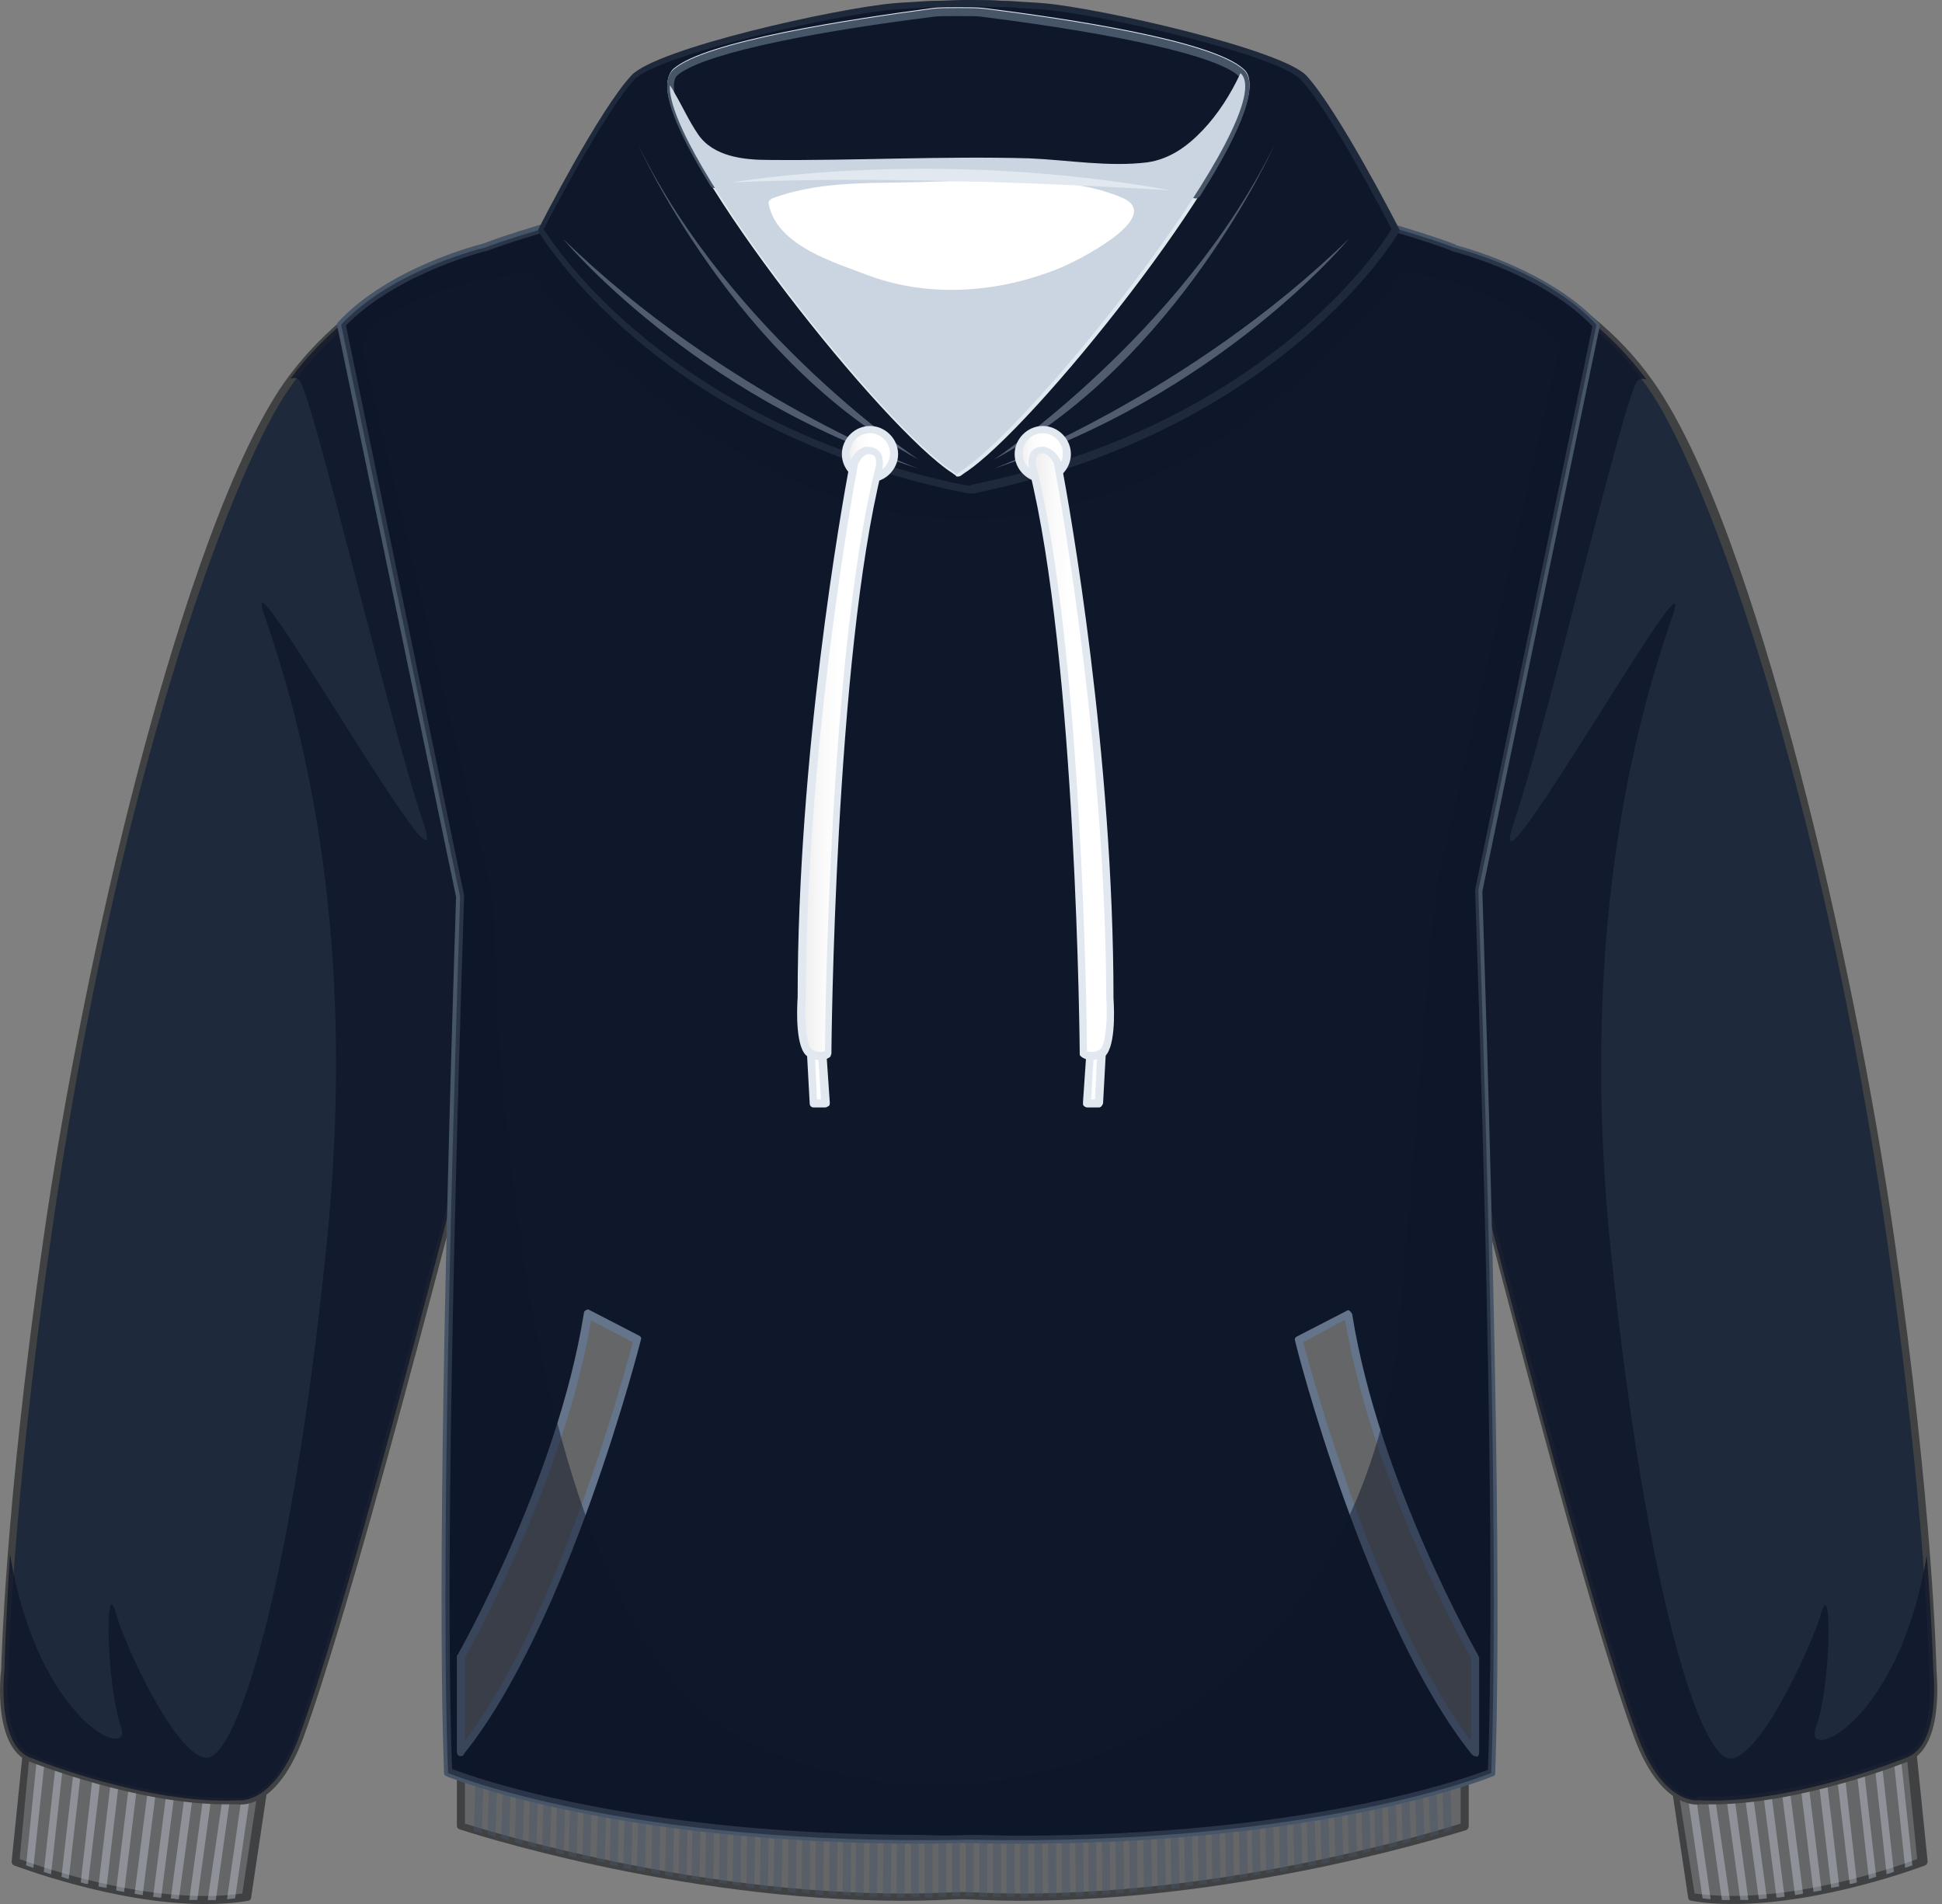 <svg width="306" height="300" viewBox="0 0 306 300" fill="none" xmlns="http://www.w3.org/2000/svg">
<rect x="0" y="0" width="306" height="300" fill="#808080" stroke="none"/>
<path d="M4.493 273.539L2.467 293.421C2.467 293.421 22.982 301.526 38.811 298.993L41.724 279.491L4.493 273.539Z" fill="#656668"/>
<path d="M32.226 300.006C17.917 300.006 2.341 293.928 2.214 293.928C1.961 293.801 1.834 293.548 1.834 293.295L3.86 273.413C3.86 273.286 3.987 273.033 4.113 273.033C4.24 272.906 4.367 272.906 4.62 272.906L41.977 278.731C42.357 278.731 42.484 279.111 42.484 279.491L39.571 298.993C39.571 299.246 39.318 299.5 39.065 299.5C36.912 299.88 34.633 300.006 32.226 300.006ZM3.1 292.915C5.76 293.928 19.436 298.74 32.226 298.74C34.379 298.74 36.405 298.613 38.178 298.36L40.964 279.871L4.873 274.173L3.1 292.915Z" fill="#404143"/>
<g opacity="0.4">
<path d="M6.141 273.797L4.115 293.932C4.495 294.059 4.875 294.185 5.255 294.312L7.408 273.924L6.141 273.797Z" fill="#CBD5E1"/>
<path d="M9.18 274.305L6.9 294.946C7.28 295.073 7.66 295.2 8.04 295.326L10.319 274.558L9.18 274.305Z" fill="#CBD5E1"/>
<path d="M12.094 274.688L9.688 295.709C10.067 295.836 10.447 295.962 10.827 296.089L13.233 274.941L12.094 274.688Z" fill="#CBD5E1"/>
<path d="M15.133 275.195L12.727 296.597C13.107 296.723 13.486 296.85 13.866 296.85L16.399 275.449L15.133 275.195Z" fill="#CBD5E1"/>
<path d="M18.044 275.695L15.512 297.223C15.892 297.35 16.271 297.35 16.778 297.477L19.311 275.822L18.044 275.695Z" fill="#CBD5E1"/>
<path d="M20.956 276.07L18.297 297.852C18.677 297.978 19.057 297.978 19.563 298.105L22.223 276.324L20.956 276.07Z" fill="#CBD5E1"/>
<path d="M23.997 276.586L21.211 298.367C21.591 298.494 21.971 298.494 22.477 298.621L25.263 276.839L23.997 276.586Z" fill="#CBD5E1"/>
<path d="M26.911 277.094L24.125 298.875C24.505 298.875 24.885 299.002 25.391 299.002L28.177 277.22L26.911 277.094Z" fill="#CBD5E1"/>
<path d="M29.823 277.469L26.91 299.123C27.29 299.123 27.67 299.25 28.177 299.25L31.089 277.722L29.823 277.469Z" fill="#CBD5E1"/>
<path d="M32.735 277.969L29.822 299.37C30.202 299.37 30.582 299.37 31.089 299.37L34.001 278.095L32.735 277.969Z" fill="#CBD5E1"/>
<path d="M35.774 278.484L32.734 299.379C33.114 299.379 33.621 299.379 34.001 299.379L36.913 278.611L35.774 278.484Z" fill="#CBD5E1"/>
<path d="M38.686 278.859L35.773 299.248C36.153 299.248 36.66 299.121 37.04 299.121L39.952 279.113L38.686 278.859Z" fill="#CBD5E1"/>
</g>
<path d="M75.538 40.649C69.586 42.548 64.014 45.081 58.316 47.614C53.124 51.16 48.311 55.845 44.386 61.544C28.556 85.478 13.36 152.722 7.155 195.524C1.203 238.327 0.697 263.148 0.697 263.148C0.697 263.148 -0.696 275.305 5.129 277.078C5.129 277.078 23.238 284.423 37.547 283.663C37.547 283.663 43.119 284.549 47.172 273.532C55.403 251.371 72.499 185.014 89.974 115.111L93.773 36.977C87.695 37.99 81.49 38.749 75.538 40.649Z" fill="#1E293B"/>
<path d="M35.521 284.295C21.591 284.295 5.129 277.71 5.002 277.71C-1.203 275.81 0.063 263.653 0.19 263.147C0.19 263.02 0.696 237.946 6.775 195.65C10.067 172.476 15.639 144.742 21.718 121.568C26.91 101.813 35.014 75.219 44.006 61.416C47.551 56.097 52.237 51.285 58.062 47.233C63.887 44.573 69.459 42.041 75.411 40.141C80.097 38.621 85.035 37.862 89.721 37.102C91.114 36.849 92.38 36.722 93.773 36.469C93.9 36.469 94.153 36.469 94.28 36.595C94.406 36.722 94.533 36.849 94.533 37.102L90.734 115.236C68.7 203.248 54.643 255.042 47.805 273.784C43.752 284.675 38.307 284.421 37.547 284.295C36.914 284.295 36.281 284.295 35.521 284.295ZM93.14 37.735C92 37.862 90.987 38.115 89.848 38.242C85.162 39.002 80.35 39.761 75.791 41.281C69.966 43.18 64.394 45.713 58.695 48.246C53.123 52.172 48.565 56.73 45.019 62.049C36.154 75.472 18.172 123.721 7.915 195.776C1.836 238.073 1.33 263.02 1.33 263.273C1.33 263.4 0.063 275.05 5.382 276.697C5.635 276.823 21.845 283.282 35.521 283.282C36.154 283.282 36.914 283.282 37.547 283.282H37.674C37.674 283.282 37.8 283.282 37.927 283.282C39.194 283.282 43.372 282.522 46.665 273.531C53.503 254.662 67.56 202.868 89.468 114.983L93.14 37.735Z" fill="#404143"/>
<path opacity="0.8" d="M75.538 40.649C69.586 42.548 64.014 45.081 58.316 47.614C53.757 50.78 49.325 54.832 45.779 59.644C46.412 59.518 46.919 59.518 47.172 59.898C49.198 62.05 61.102 112.958 66.674 129.547C72.246 146.137 37.167 83.832 41.6 96.749C46.032 109.665 57.049 143.477 51.351 197.171C45.779 250.864 37.294 276.825 32.609 276.951C27.923 277.078 19.692 259.476 18.172 253.904C16.526 248.332 16.779 265.554 19.059 272.012C21.212 277.711 6.015 271.633 1.583 244.912C0.823 256.816 0.697 263.148 0.697 263.148C0.697 263.148 -0.696 275.305 5.129 277.078C5.129 277.078 23.238 284.423 37.547 283.663C37.547 283.663 43.119 284.549 47.172 273.532C55.403 251.371 72.499 185.014 89.974 115.111L93.773 36.977C87.695 37.99 81.49 38.749 75.538 40.649Z" fill="#0F172A"/>
<path d="M300.95 273.531L302.976 293.413C302.976 293.413 282.461 301.518 266.631 298.985L263.719 279.483L300.95 273.531Z" fill="#656668"/>
<path d="M273.09 299.998C270.684 299.998 268.531 299.872 266.505 299.492C266.252 299.492 265.999 299.239 265.999 298.985L263.086 279.483C263.086 279.104 263.213 278.85 263.592 278.724L300.95 272.898C301.077 272.898 301.33 272.898 301.456 273.025C301.583 273.152 301.71 273.278 301.71 273.405L303.736 293.287C303.736 293.54 303.609 293.793 303.356 293.92C302.976 294.047 287.4 299.998 273.09 299.998ZM267.012 298.352C268.911 298.605 270.937 298.732 272.963 298.732C285.754 298.732 299.557 293.92 302.09 292.907L300.19 274.165L264.099 279.863L267.012 298.352Z" fill="#404143"/>
<g opacity="0.4">
<path d="M299.179 273.789L301.332 293.924C300.952 294.051 300.572 294.177 300.192 294.304L298.039 273.916L299.179 273.789Z" fill="#CBD5E1"/>
<path d="M296.138 274.297L298.417 294.939C298.037 295.065 297.657 295.192 297.277 295.318L294.998 274.55L296.138 274.297Z" fill="#CBD5E1"/>
<path d="M293.224 274.68L295.63 295.701C295.25 295.828 294.87 295.954 294.49 296.081L292.084 274.933L293.224 274.68Z" fill="#CBD5E1"/>
<path d="M290.184 275.188L292.59 296.589C292.21 296.716 291.831 296.842 291.451 296.842L288.918 275.441L290.184 275.188Z" fill="#CBD5E1"/>
<path d="M287.274 275.688L289.807 297.216C289.427 297.342 289.047 297.342 288.541 297.469L286.008 275.814L287.274 275.688Z" fill="#CBD5E1"/>
<path d="M284.36 276.062L287.019 297.844C286.64 297.97 286.26 297.97 285.753 298.097L283.094 276.316L284.36 276.062Z" fill="#CBD5E1"/>
<path d="M281.321 276.578L284.107 298.359C283.727 298.486 283.347 298.486 282.841 298.613L280.055 276.831L281.321 276.578Z" fill="#CBD5E1"/>
<path d="M278.409 277.086L281.195 298.867C280.815 298.867 280.435 298.994 279.929 298.994L277.143 277.213L278.409 277.086Z" fill="#CBD5E1"/>
<path d="M275.497 277.461L278.409 299.116C278.03 299.116 277.65 299.242 277.143 299.242L274.23 277.714L275.497 277.461Z" fill="#CBD5E1"/>
<path d="M272.583 277.961L275.495 299.362C275.115 299.362 274.736 299.362 274.229 299.362L271.316 278.088L272.583 277.961Z" fill="#CBD5E1"/>
<path d="M269.544 278.477L272.583 299.371C272.203 299.371 271.697 299.371 271.317 299.371L268.404 278.603L269.544 278.477Z" fill="#CBD5E1"/>
<path d="M266.632 278.852L269.544 299.24C269.164 299.24 268.658 299.113 268.278 299.113L265.365 279.105L266.632 278.852Z" fill="#CBD5E1"/>
</g>
<path d="M304.622 263.156C304.622 263.156 304.242 238.462 298.037 195.659C291.832 152.856 276.635 85.739 260.806 61.678C255.234 53.32 247.509 47.495 239.911 43.443C237.505 42.43 234.972 41.67 232.44 40.91C225.601 38.884 218.383 38.757 211.545 36.984L215.344 115.119C232.693 185.022 249.915 251.505 258.147 273.54C262.199 284.557 267.771 283.671 267.771 283.671C282.081 284.431 300.19 277.086 300.19 277.086C306.015 275.313 304.622 263.156 304.622 263.156Z" fill="#1E293B"/>
<path d="M269.797 284.304C269.164 284.304 268.405 284.304 267.771 284.304C267.138 284.431 261.566 284.684 257.514 273.794C250.676 255.178 236.619 203.257 214.711 115.246L210.912 36.985C210.912 36.731 211.039 36.605 211.165 36.478C211.292 36.352 211.545 36.352 211.672 36.352C214.711 37.111 217.877 37.618 221.043 37.998C224.842 38.504 228.768 39.138 232.567 40.277C235.479 41.164 237.885 42.05 240.038 42.81C249.283 47.622 256.374 53.827 261.313 61.299C270.431 75.102 278.409 101.569 283.601 121.451C289.679 144.752 295.251 172.358 298.544 195.533C304.622 237.829 305.129 262.903 305.129 263.156C305.129 263.663 306.522 275.82 300.19 277.719C300.19 277.719 283.727 284.304 269.797 284.304ZM267.771 283.038C281.828 283.798 299.81 276.58 299.937 276.58C305.255 274.933 303.989 263.409 303.989 263.283C303.989 263.03 303.482 238.082 297.404 195.786C287.02 123.73 269.164 75.482 260.3 62.059C255.488 54.714 248.523 48.762 239.532 44.076C237.379 43.19 235.099 42.43 232.187 41.544C228.514 40.404 224.589 39.897 220.79 39.391C217.877 39.011 214.964 38.631 212.052 37.871L215.851 115.246C237.759 203.131 251.689 254.925 258.654 273.54C261.946 282.531 266.125 283.291 267.391 283.291C267.518 283.038 267.645 283.038 267.771 283.038C267.645 283.038 267.645 283.038 267.771 283.038Z" fill="#404143"/>
<path opacity="0.8" d="M304.62 263.148C304.62 263.148 304.493 256.816 303.606 245.039C299.174 271.759 283.978 277.964 286.131 272.139C288.537 265.681 288.664 248.458 287.017 254.03C285.371 259.602 277.266 277.205 272.581 277.078C267.895 276.951 259.411 250.991 253.839 197.297C248.267 143.604 259.157 109.792 263.59 96.875C268.022 83.958 232.944 146.39 238.516 129.674C244.088 113.085 255.992 62.05 258.018 60.024C258.271 59.644 258.778 59.644 259.411 59.771C253.965 52.426 246.874 47.107 239.782 43.435C237.376 42.422 234.844 41.662 232.311 40.902C225.473 38.876 218.254 38.749 211.416 36.977L215.215 115.111C232.564 185.014 249.786 251.497 258.018 273.532C262.07 284.549 267.642 283.663 267.642 283.663C281.952 284.423 300.061 277.078 300.061 277.078C306.013 275.305 304.62 263.148 304.62 263.148Z" fill="#0F172A"/>
<path d="M151.643 283.41L72.623 277.078V287.716C72.623 287.716 112.133 300.886 151.643 298.606C191.154 300.759 230.664 287.716 230.664 287.716V277.078L151.643 283.41Z" fill="#656668"/>
<path d="M160.762 299.493C157.596 299.493 154.556 299.366 151.517 299.24C148.605 299.366 145.565 299.493 142.399 299.493C106.435 299.493 72.75 288.349 72.37 288.222C72.117 288.096 71.99 287.969 71.99 287.589V277.078C71.99 276.952 72.117 276.699 72.243 276.572C72.37 276.445 72.497 276.445 72.75 276.445L151.77 282.777L230.664 276.445C230.791 276.445 231.044 276.445 231.171 276.572C231.297 276.699 231.424 276.825 231.424 277.078V287.716C231.424 287.969 231.297 288.222 231.044 288.349C230.538 288.476 196.726 299.493 160.762 299.493ZM151.644 298.1C154.683 298.227 157.722 298.353 160.888 298.353C194.447 298.353 226.105 288.602 230.158 287.336V277.838L151.77 284.17L73.257 277.838V287.336C77.309 288.602 108.968 298.353 142.526 298.353C145.565 298.353 148.605 298.227 151.644 298.1Z" fill="#404143"/>
<g opacity="0.4">
<path d="M75.03 277.336L74.65 288.48C75.03 288.607 75.41 288.733 75.917 288.86L76.297 277.463L75.03 277.336Z" fill="#475569"/>
<path d="M77.183 277.469L76.803 288.993C77.183 289.119 77.562 289.246 78.069 289.373L78.449 277.595L77.183 277.469Z" fill="#475569"/>
<path d="M79.337 277.586L78.957 289.616C79.337 289.743 79.717 289.87 80.223 289.996L80.603 277.713L79.337 277.586Z" fill="#475569"/>
<path d="M81.487 277.844L81.107 290.254C81.487 290.381 81.867 290.507 82.374 290.634L82.754 277.97L81.487 277.844Z" fill="#475569"/>
<path d="M83.642 277.977L83.262 290.767C83.642 290.893 84.022 291.02 84.528 291.02L84.908 277.977H83.642Z" fill="#475569"/>
<path d="M85.794 278.102L85.414 291.272C85.794 291.398 86.174 291.525 86.68 291.525L87.06 278.102H85.794Z" fill="#475569"/>
<path d="M87.946 278.352L87.566 291.902C87.946 292.028 88.326 292.155 88.833 292.155L89.213 278.478L87.946 278.352Z" fill="#475569"/>
<path d="M89.974 278.477L89.594 292.406C89.974 292.533 90.354 292.533 90.86 292.66L91.24 278.603L89.974 278.477Z" fill="#475569"/>
<path d="M92.126 278.609L91.746 292.793C92.126 292.919 92.506 292.919 93.012 293.046L93.392 278.736L92.126 278.609Z" fill="#475569"/>
<path d="M94.281 278.852L94.027 293.288C94.407 293.415 94.787 293.415 95.294 293.541L95.674 278.852H94.281Z" fill="#475569"/>
<path d="M96.433 278.984L96.053 293.801C96.433 293.927 96.812 293.927 97.319 294.054L97.699 279.111L96.433 278.984Z" fill="#475569"/>
<path d="M98.583 279.242L98.203 294.312C98.583 294.438 98.963 294.438 99.469 294.565L99.849 279.369L98.583 279.242Z" fill="#475569"/>
<path d="M100.737 279.367L100.357 294.69C100.737 294.817 101.117 294.817 101.624 294.943L102.004 279.494L100.737 279.367Z" fill="#475569"/>
<path d="M102.89 279.484L102.637 295.061C103.017 295.187 103.397 295.187 103.903 295.314L104.156 279.611L102.89 279.484Z" fill="#475569"/>
<path d="M105.044 279.742L104.791 295.445C105.171 295.572 105.551 295.572 106.057 295.698L106.311 279.869L105.044 279.742Z" fill="#475569"/>
<path d="M107.195 279.875L106.941 295.831C107.321 295.958 107.701 295.958 108.208 296.084L108.461 280.002L107.195 279.875Z" fill="#475569"/>
<path d="M109.222 280L108.969 296.083C109.349 296.083 109.729 296.209 110.235 296.209L110.488 280H109.222Z" fill="#475569"/>
<path d="M111.376 280.25L111.123 296.459C111.503 296.459 111.883 296.586 112.389 296.586L112.643 280.25H111.376Z" fill="#475569"/>
<path d="M113.527 280.375L113.273 296.711C113.653 296.711 114.033 296.838 114.54 296.838L114.793 280.375H113.527Z" fill="#475569"/>
<path d="M115.679 280.508L115.426 296.97C115.806 296.97 116.186 297.097 116.692 297.097L116.945 280.508H115.679Z" fill="#475569"/>
<path d="M117.833 280.75L117.58 297.339C117.96 297.339 118.34 297.466 118.846 297.466L119.1 280.75H117.833Z" fill="#475569"/>
<path d="M119.986 280.883L119.732 297.599C120.112 297.599 120.492 297.725 120.999 297.725L121.252 281.009L119.986 280.883Z" fill="#475569"/>
<path d="M122.14 281.141L121.887 297.857C122.267 297.857 122.647 297.983 123.153 297.983L123.406 281.267L122.14 281.141Z" fill="#475569"/>
<path d="M124.291 281.266L124.164 298.108C124.544 298.108 124.924 298.235 125.43 298.235L125.557 281.392L124.291 281.266Z" fill="#475569"/>
<path d="M126.445 281.383L126.318 298.225C126.698 298.225 127.078 298.225 127.585 298.352L127.711 281.509L126.445 281.383Z" fill="#475569"/>
<path d="M128.597 281.641L128.471 298.483C128.851 298.483 129.231 298.61 129.737 298.61L129.864 281.767L128.597 281.641Z" fill="#475569"/>
<path d="M130.75 281.773L130.623 298.489C131.003 298.489 131.383 298.489 131.889 298.616L132.016 281.9L130.75 281.773Z" fill="#475569"/>
<path d="M132.904 281.898L132.777 298.614C133.157 298.614 133.537 298.614 134.044 298.614L134.17 281.898H132.904Z" fill="#475569"/>
<path d="M134.929 282.148L134.803 298.738C135.183 298.738 135.563 298.738 136.069 298.738L136.196 282.148H134.929Z" fill="#475569"/>
<path d="M137.08 282.273L136.953 298.863C137.333 298.863 137.713 298.863 138.219 298.863L138.346 282.4L137.08 282.273Z" fill="#475569"/>
<path d="M139.234 282.406L139.107 298.869C139.487 298.869 139.867 298.869 140.374 298.869L140.5 282.533L139.234 282.406Z" fill="#475569"/>
<path d="M141.386 282.648L141.26 298.984C141.64 298.984 142.02 298.984 142.526 298.984L142.653 282.775L141.386 282.648Z" fill="#475569"/>
<path d="M143.541 282.781V298.864C143.921 298.864 144.301 298.864 144.807 298.864V282.908L143.541 282.781Z" fill="#475569"/>
<path d="M145.691 283.039V298.995C146.071 298.995 146.451 298.995 146.958 298.995V283.166L145.691 283.039Z" fill="#475569"/>
<path d="M147.846 283.164V298.867C148.226 298.867 148.606 298.867 149.112 298.867V283.291L147.846 283.164Z" fill="#475569"/>
<path d="M149.998 283.289V298.739C150.378 298.739 150.758 298.739 151.264 298.739V283.416L149.998 283.289Z" fill="#475569"/>
<path d="M152.15 283.416V298.739C152.53 298.739 152.91 298.739 153.417 298.739V283.289L152.15 283.416Z" fill="#475569"/>
<path d="M154.305 283.291V298.867C154.685 298.867 155.064 298.867 155.571 298.867V283.164L154.305 283.291Z" fill="#475569"/>
<path d="M156.457 283.033V298.862C156.837 298.862 157.217 298.862 157.723 298.862V282.906L156.457 283.033Z" fill="#475569"/>
<path d="M158.611 282.908V298.864C158.991 298.864 159.371 298.864 159.878 298.864V282.781L158.611 282.908Z" fill="#475569"/>
<path d="M160.762 282.775V298.984C161.142 298.984 161.522 298.984 162.028 298.984V282.648L160.762 282.775Z" fill="#475569"/>
<path d="M162.914 282.533L163.041 298.869C163.421 298.869 163.801 298.869 164.307 298.869L164.18 282.406L162.914 282.533Z" fill="#475569"/>
<path d="M165.068 282.4L165.195 298.863C165.575 298.863 165.955 298.863 166.461 298.863L166.335 282.273L165.068 282.4Z" fill="#475569"/>
<path d="M167.221 282.148L167.347 298.738C167.727 298.738 168.107 298.738 168.614 298.738L168.487 282.148H167.221Z" fill="#475569"/>
<path d="M169.375 282.016L169.502 298.732C169.882 298.732 170.261 298.732 170.768 298.732L170.641 282.016H169.375Z" fill="#475569"/>
<path d="M171.4 281.9L171.527 298.616C171.907 298.616 172.287 298.616 172.793 298.489L172.667 281.773L171.4 281.9Z" fill="#475569"/>
<path d="M173.553 281.642L173.679 298.485C174.059 298.485 174.439 298.485 174.946 298.358L174.819 281.516L173.553 281.642Z" fill="#475569"/>
<path d="M175.707 281.509L175.834 298.352C176.214 298.352 176.593 298.352 177.1 298.225L176.973 281.383L175.707 281.509Z" fill="#475569"/>
<path d="M177.857 281.392L177.984 298.235C178.364 298.235 178.744 298.108 179.25 298.108L179.124 281.266L177.857 281.392Z" fill="#475569"/>
<path d="M180.01 281.134L180.263 297.85C180.643 297.85 181.023 297.724 181.529 297.724L181.276 281.008L180.01 281.134Z" fill="#475569"/>
<path d="M182.164 281.009L182.417 297.725C182.797 297.725 183.177 297.599 183.684 297.599L183.43 280.883L182.164 281.009Z" fill="#475569"/>
<path d="M184.316 280.883L184.57 297.599C184.95 297.599 185.329 297.472 185.836 297.472L185.583 280.883H184.316Z" fill="#475569"/>
<path d="M186.471 280.633L186.724 297.222C187.104 297.222 187.484 297.095 187.99 297.095L187.737 280.633H186.471Z" fill="#475569"/>
<path d="M188.623 280.508L188.876 296.97C189.256 296.97 189.636 296.844 190.143 296.844L189.889 280.508H188.623Z" fill="#475569"/>
<path d="M190.773 280.25L191.027 296.586C191.407 296.586 191.787 296.459 192.293 296.459L192.04 280.25H190.773Z" fill="#475569"/>
<path d="M192.928 280.127L193.181 296.336C193.561 296.336 193.941 296.209 194.447 296.083L194.194 280L192.928 280.127Z" fill="#475569"/>
<path d="M195.08 279.995L195.333 295.952C195.713 295.825 196.093 295.825 196.6 295.698L196.346 279.742L195.08 279.995Z" fill="#475569"/>
<path d="M197.105 279.744L197.359 295.573C197.739 295.447 198.119 295.447 198.625 295.32L198.372 279.617L197.105 279.744Z" fill="#475569"/>
<path d="M199.26 279.611L199.513 295.187C199.893 295.061 200.273 295.061 200.779 294.934L200.526 279.484L199.26 279.611Z" fill="#475569"/>
<path d="M201.412 279.494L201.665 294.943C202.045 294.817 202.425 294.817 202.932 294.69L202.678 279.367L201.412 279.494Z" fill="#475569"/>
<path d="M203.566 279.236L203.946 294.432C204.326 294.306 204.706 294.306 205.213 294.179L204.833 279.109L203.566 279.236Z" fill="#475569"/>
<path d="M205.719 279.111L206.099 294.054C206.479 293.927 206.858 293.927 207.365 293.801L206.985 278.984L205.719 279.111Z" fill="#475569"/>
<path d="M207.869 278.984L208.249 293.674C208.629 293.547 209.009 293.547 209.515 293.421L209.135 278.984H207.869Z" fill="#475569"/>
<path d="M210.023 278.736L210.403 293.046C210.783 292.919 211.163 292.919 211.67 292.793L211.29 278.609L210.023 278.736Z" fill="#475569"/>
<path d="M212.176 278.609L212.556 292.666C212.936 292.539 213.442 292.539 213.822 292.413L213.442 278.609H212.176Z" fill="#475569"/>
<path d="M214.33 278.345L214.71 292.022C215.09 291.895 215.596 291.769 215.976 291.769L215.596 278.219L214.33 278.345Z" fill="#475569"/>
<path d="M216.355 278.219L216.735 291.642C217.115 291.516 217.622 291.389 218.002 291.389L217.622 278.219H216.355Z" fill="#475569"/>
<path d="M218.508 278.102L218.888 291.145C219.268 291.018 219.774 290.892 220.154 290.892L219.774 278.102H218.508Z" fill="#475569"/>
<path d="M220.662 277.845L221.042 290.509C221.422 290.382 221.928 290.256 222.308 290.129L221.928 277.719L220.662 277.845Z" fill="#475569"/>
<path d="M222.814 277.713L223.194 289.996C223.574 289.87 224.081 289.743 224.461 289.616L224.081 277.586L222.814 277.713Z" fill="#475569"/>
<path d="M224.965 277.595L225.345 289.373C225.725 289.246 226.231 289.119 226.611 288.993L226.231 277.469L224.965 277.595Z" fill="#475569"/>
<path d="M227.119 277.338L227.499 288.735C228.006 288.608 228.385 288.482 228.765 288.355L228.385 277.211L227.119 277.338Z" fill="#475569"/>
</g>
<path d="M251.558 51.165C244.087 43.06 231.043 39.514 229.144 39.008C217.62 34.576 170.385 22.672 170.385 22.672H135.18C135.18 22.672 87.945 34.576 76.422 39.008C76.422 39.008 61.859 42.427 53.754 51.165L72.496 141.33C70.85 192.617 69.457 249.856 70.596 279.362C70.596 279.362 98.456 291.013 152.783 289.873C207.109 291.013 234.969 279.362 234.969 279.362C236.109 249.73 234.716 191.857 232.943 140.316L251.558 51.165Z" fill="#0F172A"/>
<path d="M160.508 290.507C157.975 290.507 155.442 290.507 152.783 290.38C150.25 290.38 147.718 290.507 145.185 290.507C96.304 290.507 70.597 279.996 70.344 279.869C70.09 279.743 69.964 279.616 69.964 279.363C69.077 254.795 69.71 208.32 71.863 141.33L53.121 51.292C53.121 51.039 53.121 50.912 53.248 50.785C61.352 42.047 75.662 38.502 76.169 38.375C87.439 33.943 134.421 22.039 134.927 22.039H135.054H170.259H170.385C170.892 22.166 217.874 34.069 229.271 38.502C229.271 38.502 229.397 38.502 229.397 38.628C232.31 39.388 244.594 43.061 251.938 50.912C252.065 51.039 252.192 51.292 252.065 51.419L233.576 140.443C235.729 207.94 236.489 254.669 235.602 279.363C235.602 279.616 235.476 279.869 235.223 279.869C234.969 279.996 209.389 290.507 160.508 290.507ZM152.783 289.114C155.316 289.114 157.975 289.24 160.508 289.24C205.97 289.24 231.17 280.123 234.463 278.856C235.349 254.036 234.716 207.434 232.437 140.317V140.19L250.925 51.419C243.454 43.567 230.537 40.021 229.017 39.641C228.891 39.641 228.764 39.515 228.764 39.515C217.367 35.083 172.538 23.812 170.385 23.179H135.434C133.281 23.685 87.946 35.209 76.802 39.515C76.549 39.515 62.492 43.061 54.514 51.292L73.129 141.077V141.203C70.977 207.814 70.344 254.162 71.23 278.73C74.522 279.996 99.723 289.114 145.185 289.114C147.718 289.24 150.25 289.24 152.783 289.114Z" fill="#475569"/>
<path d="M100.356 211.101C100.356 211.101 89.086 255.423 72.623 276.065V260.995C72.623 260.995 88.326 233.642 92.631 206.922L100.356 211.101Z" fill="#656668"/>
<path d="M72.623 276.698C72.497 276.698 72.497 276.698 72.37 276.698C72.117 276.571 71.99 276.318 71.99 276.065V260.995C71.99 260.869 71.99 260.742 72.117 260.742C72.243 260.489 87.82 233.135 91.999 206.922C91.999 206.669 92.125 206.542 92.379 206.415C92.505 206.289 92.758 206.289 92.885 206.415L100.736 210.468C100.99 210.594 101.116 210.848 100.99 211.101C100.863 211.607 89.593 255.803 73.13 276.318C73.003 276.698 72.75 276.698 72.623 276.698ZM73.257 261.249V274.292C88.073 254.663 98.457 216.166 99.723 211.481L93.138 208.062C88.833 233.262 74.396 259.096 73.257 261.249Z" fill="#64748B"/>
<path d="M204.707 211.109C204.707 211.109 215.978 255.431 232.567 276.073V261.003C232.567 261.003 216.864 233.65 212.558 206.93L204.707 211.109Z" fill="#656668"/>
<path d="M232.439 276.704C232.313 276.704 232.06 276.578 231.933 276.451C215.47 255.936 204.073 211.74 204.073 211.234C203.946 210.98 204.073 210.727 204.326 210.6L212.178 206.548C212.304 206.421 212.558 206.421 212.684 206.548C212.811 206.675 212.938 206.801 213.064 207.055C217.243 233.395 232.819 260.622 232.946 260.875C232.946 261.001 233.073 261.128 233.073 261.128V276.198C233.073 276.451 232.946 276.704 232.693 276.831C232.566 276.704 232.566 276.704 232.439 276.704ZM205.339 211.487C206.606 216.172 216.99 254.67 231.806 274.298V261.255C230.54 259.102 216.23 233.268 211.925 207.941L205.339 211.487Z" fill="#64748B"/>
<path opacity="0.5" d="M251.56 51.165C244.089 43.06 231.045 39.514 229.146 39.008C217.622 34.576 170.387 22.672 170.387 22.672H135.182C135.182 22.672 87.947 34.576 76.424 39.008C76.424 39.008 61.861 42.427 53.756 51.165L72.498 141.33C70.852 192.617 69.459 249.856 70.598 279.362C70.598 279.362 98.458 291.013 152.785 289.873C207.111 291.013 234.971 279.362 234.971 279.362C236.111 249.73 234.718 191.857 232.945 140.316L251.56 51.165ZM220.661 207.053C215.469 270.625 158.61 293.926 118.34 274.677C78.07 255.428 77.817 141.963 77.817 141.963C77.817 141.963 58.821 62.435 57.302 55.724C55.782 49.012 74.524 44.327 74.524 44.327L83.388 42.934C83.388 42.934 115.047 83.584 154.684 81.811C194.321 79.911 221.041 42.934 221.041 42.934C235.604 44.073 245.862 54.078 245.862 54.078L226.233 140.063C226.106 140.063 225.853 143.482 220.661 207.053Z" fill="#0F172A"/>
<path d="M220.029 36.219C220.029 36.219 210.658 17.73 205.466 12.285C201.793 8.359 174.06 1.901 164.436 1.014C164.436 1.014 163.043 0.888 160.51 0.761C158.991 0.634 158.104 0.634 158.104 0.634C156.585 0.634 154.685 0.508 152.659 0.508C150.633 0.508 148.86 0.508 147.214 0.634C147.214 0.634 146.327 0.634 144.808 0.761C142.402 0.888 140.882 1.014 140.882 1.014C131.258 1.901 103.525 8.359 99.852 12.285C94.787 17.857 85.289 36.219 85.289 36.219C85.289 36.219 102.891 66.865 152.026 76.996C152.026 76.996 152.406 77.249 153.292 76.996C202.553 66.865 220.029 36.219 220.029 36.219Z" fill="#0F172A"/>
<path d="M152.659 77.754C152.279 77.754 152.026 77.628 151.899 77.628C103.145 67.624 85.163 36.851 84.909 36.598C84.783 36.471 84.783 36.218 84.909 35.965C85.289 35.205 94.407 17.349 99.472 11.904C103.398 7.598 132.018 1.266 140.882 0.507C140.882 0.507 142.402 0.38 144.808 0.253C146.328 0.127 147.214 0.127 147.214 0.127C147.341 0.127 147.341 0.127 147.467 0.127C148.86 0.127 150.38 0 151.899 0H152.659H153.419C154.939 0 156.458 7.72734e-06 157.851 0.127C157.978 0.127 157.978 0.127 158.105 0.127C158.105 0.127 158.991 0.127 160.511 0.253C162.917 0.38 164.436 0.507 164.436 0.507C173.301 1.266 201.794 7.725 205.846 11.904C210.911 17.476 220.029 35.205 220.409 35.965C220.536 36.091 220.536 36.344 220.409 36.598C220.283 36.851 202.3 67.624 153.419 77.754C153.166 77.754 152.913 77.754 152.659 77.754ZM152.279 76.488C152.279 76.488 152.406 76.488 152.533 76.488C152.659 76.488 152.913 76.488 153.166 76.361C199.008 66.99 217.37 39.257 219.269 36.091C218.003 33.685 209.645 17.602 204.96 12.537C201.414 8.738 173.934 2.279 164.436 1.52C164.436 1.52 162.917 1.393 160.511 1.266C159.371 1.14 158.611 1.14 158.231 1.14C158.105 1.14 158.105 1.14 157.978 1.14C156.458 1.14 154.939 1.013 153.292 1.013H152.533H151.773C150.127 1.013 148.607 1.013 147.087 1.14C146.961 1.14 146.961 1.14 146.834 1.14C146.454 1.14 145.694 1.266 144.555 1.266C142.149 1.393 140.756 1.52 140.629 1.52C131.005 2.406 103.525 8.738 99.979 12.537C95.293 17.602 86.936 33.685 85.669 36.091C87.569 39.13 105.931 66.864 151.646 76.361C152.279 76.488 152.279 76.488 152.279 76.488Z" fill="#1E293B"/>
<path d="M195.462 11.521C190.523 7.088 167.348 3.669 154.812 2.15C153.292 2.023 148.353 2.023 146.96 2.15C134.55 3.669 111.249 7.215 106.31 11.521C99.725 17.346 138.476 66.734 150.253 74.205C150.379 74.332 150.633 74.459 150.759 74.585C150.886 74.459 151.139 74.332 151.266 74.205C163.296 66.607 202.047 17.346 195.462 11.521Z" fill="white"/>
<path d="M150.886 75.088C150.759 75.088 150.633 75.088 150.633 74.961C150.506 74.835 150.253 74.708 150.126 74.582C139.362 67.743 106.184 26.08 105.171 14.05C105.044 12.657 105.424 11.517 106.057 10.884C110.996 6.452 133.79 3.032 146.96 1.259C147.847 1.133 149.62 1.133 151.013 1.133C152.406 1.133 154.179 1.133 155.065 1.259C168.235 2.906 191.029 6.325 195.968 10.884C196.728 11.517 196.981 12.53 196.855 14.05C195.842 26.08 162.663 67.743 151.899 74.582C151.773 74.708 151.519 74.835 151.393 74.961C151.139 75.088 151.013 75.088 150.886 75.088ZM150.886 2.526C149.113 2.526 147.72 2.526 146.96 2.652C124.799 5.438 110.11 8.858 106.69 11.897C106.31 12.277 106.057 13.037 106.184 14.05C106.564 19.115 113.655 31.272 124.799 45.709C134.93 59.005 145.567 70.529 150.633 73.695C150.759 73.695 150.759 73.822 150.886 73.822C151.013 73.822 151.013 73.695 151.139 73.695C156.205 70.529 166.842 59.005 176.973 45.709C187.99 31.272 195.082 19.242 195.588 14.05C195.715 13.037 195.462 12.277 195.082 11.897C191.663 8.858 176.973 5.438 154.812 2.652C154.179 2.526 152.659 2.526 150.886 2.526Z" fill="#E2E8F0"/>
<path d="M155.826 27.224C165.071 27.73 174.442 28.237 183.559 29.756C185.206 30.009 186.725 30.263 188.371 30.643C194.323 21.272 197.869 13.547 195.463 11.521C190.524 7.088 167.35 3.669 154.813 2.15C153.293 2.023 148.355 2.023 146.962 2.15C134.551 3.669 111.251 7.215 106.312 11.521C104.159 13.547 107.072 20.385 112.39 28.997C126.827 26.337 141.263 26.337 155.826 27.224Z" fill="#0F172A"/>
<path d="M188.371 31.278C186.725 30.898 185.079 30.645 183.559 30.392C174.948 28.999 166.21 28.492 157.599 27.986L155.953 27.859C150.254 27.479 145.189 27.353 140.376 27.353C130.119 27.353 121.128 28.112 112.643 29.632C112.39 29.632 112.137 29.505 112.01 29.379C105.678 19.121 103.779 13.169 106.058 11.017C110.997 6.584 133.791 3.165 146.961 1.392C147.848 1.266 149.621 1.266 151.014 1.266C152.407 1.266 154.18 1.266 155.066 1.392C168.236 3.039 191.031 6.458 195.969 11.017C198.375 13.169 196.096 19.881 189.004 31.025C188.751 31.152 188.624 31.278 188.371 31.278ZM140.376 26.086C145.189 26.086 150.254 26.213 155.953 26.593L157.599 26.719C166.21 27.226 175.074 27.733 183.686 29.125C185.205 29.379 186.598 29.632 188.118 29.885C197.236 15.575 195.716 12.41 195.083 11.903C191.664 8.864 176.974 5.445 154.813 2.659C154.18 2.532 152.66 2.532 150.887 2.532C149.114 2.532 147.721 2.532 146.961 2.659C124.8 5.445 110.111 8.864 106.691 11.903C105.932 12.663 104.919 15.702 112.643 28.366C121.128 26.846 130.246 26.086 140.376 26.086Z" fill="#475569"/>
<path d="M195.463 11.525C195.463 11.398 195.463 11.398 195.463 11.525C193.943 14.817 191.917 17.983 189.511 20.516C187.105 23.049 184.319 25.075 180.773 25.581C174.694 26.341 168.236 25.201 162.158 24.948C148.481 24.568 134.804 25.328 121.128 25.201C117.202 25.201 112.39 24.695 109.984 21.149C108.591 19.123 107.578 16.843 106.311 14.691C106.058 14.184 105.805 13.804 105.552 13.424C104.918 24.062 139.237 67.371 150.254 74.336C150.38 74.463 150.634 74.589 150.76 74.716C150.887 74.589 151.14 74.463 151.267 74.336C163.297 66.611 202.048 17.35 195.463 11.525ZM166.843 42.297C157.472 46.096 146.581 46.983 136.957 43.437C131.638 41.411 122.394 38.751 121.128 32.166C121.001 31.786 121.254 31.533 121.634 31.28C129.739 28.241 138.477 29 147.088 28.62C151.267 28.494 155.573 28.494 159.751 28.747C165.703 28.494 171.655 28.874 177.101 31.28C183.432 34.446 168.869 41.537 166.843 42.297Z" fill="#CBD5E1"/>
<path opacity="0.5" d="M100.609 22.922C100.609 22.922 115.806 56.987 144.805 72.436C144.678 72.436 115.172 52.681 100.609 22.922Z" fill="#94A3B8"/>
<path opacity="0.5" d="M88.705 37.617C88.705 37.617 109.22 62.438 144.678 73.835C144.678 73.835 114.032 62.311 88.705 37.617Z" fill="#94A3B8"/>
<path opacity="0.5" d="M200.78 22.922C200.78 22.922 185.583 56.987 156.584 72.436C156.584 72.436 186.09 52.681 200.78 22.922Z" fill="#94A3B8"/>
<path opacity="0.5" d="M212.557 37.617C212.557 37.617 192.042 62.438 156.584 73.835C156.584 73.835 187.23 62.311 212.557 37.617Z" fill="#94A3B8"/>
<path d="M140.881 71.548C140.881 73.701 139.108 75.347 137.082 75.347C134.929 75.347 133.283 73.574 133.283 71.548C133.283 69.522 135.056 67.749 137.082 67.749C139.108 67.622 140.881 69.395 140.881 71.548Z" fill="url(#paint0_linear_2205_11606)"/>
<path d="M137.083 75.982C134.677 75.982 132.65 73.956 132.65 71.549C132.65 69.143 134.677 67.117 137.083 67.117C139.489 67.117 141.515 69.143 141.515 71.549C141.515 73.956 139.489 75.982 137.083 75.982ZM137.083 68.257C135.31 68.257 133.917 69.65 133.917 71.423C133.917 73.196 135.31 74.589 137.083 74.589C138.856 74.589 140.249 73.196 140.249 71.423C140.249 69.776 138.856 68.257 137.083 68.257Z" fill="#E2E8F0"/>
<path d="M127.711 164.625L128.217 173.869H129.99L129.357 164.625H127.711Z" fill="url(#paint1_linear_2205_11606)"/>
<path d="M129.991 174.497H128.218C127.838 174.497 127.585 174.243 127.585 173.864L127.078 164.619C127.078 164.493 127.078 164.239 127.205 164.113C127.331 163.986 127.458 163.859 127.711 163.859H129.484C129.864 163.859 130.117 164.113 130.117 164.493L130.751 173.737C130.751 173.864 130.751 174.117 130.624 174.243C130.371 174.37 130.244 174.497 129.991 174.497ZM128.724 173.23H129.358L128.851 165.252H128.344L128.724 173.23Z" fill="#E2E8F0"/>
<path d="M136.577 70.913C135.69 71.167 134.93 72.053 134.55 72.94C133.031 81.044 126.446 119.162 126.319 157.152C126.319 157.152 125.813 164.877 127.712 165.89C129.612 166.903 130.625 165.89 130.625 165.89C130.625 165.89 131.131 103.965 138.603 73.573C138.603 73.699 139.236 70.66 136.577 70.913Z" fill="url(#paint2_linear_2205_11606)"/>
<path d="M129.231 167.029C128.598 167.029 127.964 166.903 127.331 166.523C125.305 165.383 125.558 159.051 125.685 157.152C125.685 119.034 132.523 80.284 133.916 72.939V72.812C134.423 71.546 135.309 70.659 136.322 70.406C136.576 70.406 136.702 70.406 136.702 70.406C137.715 70.406 138.222 70.786 138.602 71.166C139.362 72.179 139.108 73.699 138.982 73.952C131.51 103.838 131.004 165.383 131.004 166.016C131.004 166.143 130.877 166.269 130.877 166.396C131.004 166.396 130.371 167.029 129.231 167.029ZM135.183 73.192C133.79 80.664 127.078 119.161 126.951 157.152C126.698 160.697 127.078 164.876 127.964 165.383C128.724 165.89 129.611 165.763 129.991 165.636C129.991 160.824 130.75 102.445 137.969 73.572C138.095 73.319 138.095 72.306 137.842 71.926C137.715 71.799 137.462 71.546 136.702 71.546C135.942 71.799 135.436 72.559 135.183 73.192Z" fill="#E2E8F0"/>
<path d="M160.385 71.548C160.385 73.701 162.158 75.347 164.184 75.347C166.337 75.347 167.983 73.574 167.983 71.548C167.983 69.522 166.21 67.749 164.184 67.749C162.158 67.622 160.385 69.395 160.385 71.548Z" fill="url(#paint3_linear_2205_11606)"/>
<path d="M164.309 75.982C161.903 75.982 159.877 73.956 159.877 71.549C159.877 69.143 161.903 67.117 164.309 67.117C166.715 67.117 168.741 69.143 168.741 71.549C168.741 73.956 166.715 75.982 164.309 75.982ZM164.309 68.257C162.536 68.257 161.143 69.65 161.143 71.423C161.143 73.196 162.536 74.589 164.309 74.589C166.082 74.589 167.475 73.196 167.475 71.423C167.475 69.776 166.082 68.257 164.309 68.257Z" fill="#E2E8F0"/>
<path d="M173.679 164.625L173.173 173.869H171.273L171.907 164.625H173.679Z" fill="url(#paint4_linear_2205_11606)"/>
<path d="M173.173 174.497H171.274C171.147 174.497 170.894 174.37 170.767 174.243C170.641 174.117 170.641 173.99 170.641 173.737L171.274 164.493C171.274 164.113 171.527 163.859 171.907 163.859H173.68C173.806 163.859 174.06 163.986 174.186 164.113C174.313 164.239 174.313 164.366 174.313 164.619L173.807 173.864C173.68 174.243 173.427 174.497 173.173 174.497ZM171.907 173.23H172.54L172.92 165.252H172.414L171.907 173.23Z" fill="#E2E8F0"/>
<path d="M164.69 70.921C165.576 71.174 166.336 72.061 166.716 72.947C168.235 81.052 174.821 119.169 174.947 157.16C174.947 157.16 175.454 164.885 173.554 165.898C171.655 166.911 170.642 165.898 170.642 165.898C170.642 165.898 170.135 103.973 162.664 73.581C162.664 73.707 162.03 70.668 164.69 70.921Z" fill="url(#paint5_linear_2205_11606)"/>
<path d="M172.033 167.034C171.02 167.034 170.387 166.527 170.26 166.4C170.134 166.274 170.134 166.147 170.134 166.02C170.134 165.387 169.627 103.842 162.156 73.956C162.156 73.83 161.776 72.183 162.535 71.17C162.789 70.79 163.422 70.284 164.688 70.41C165.828 70.79 166.714 71.55 167.221 72.817V72.943C168.614 80.288 175.452 118.912 175.452 157.283C175.579 159.182 175.832 165.514 173.806 166.654C173.299 166.78 172.666 167.034 172.033 167.034ZM171.273 165.641C171.653 165.767 172.413 165.894 173.299 165.387C174.186 164.881 174.566 160.702 174.312 157.156C174.186 119.039 167.474 80.668 166.081 73.07C165.828 72.563 165.321 71.677 164.435 71.424C164.435 71.424 164.435 71.424 164.308 71.424C163.675 71.424 163.549 71.677 163.422 71.803C163.042 72.31 163.169 73.196 163.295 73.45C170.513 102.449 171.273 160.828 171.273 165.641Z" fill="#E2E8F0"/>
<path d="M115.428 28.741C115.428 28.741 146.707 23.169 184.571 30.008C184.571 30.008 144.934 27.349 115.428 28.741Z" fill="#E2E8F0"/>
<defs>
<linearGradient id="paint0_linear_2205_11606" x1="133.198" y1="71.522" x2="140.875" y2="71.522" gradientUnits="userSpaceOnUse">
<stop stop-color="#EAEBEC"/>
<stop offset="0.072" stop-color="#F0F0F1"/>
<stop offset="0.286" stop-color="#FBFBFC"/>
<stop offset="0.509" stop-color="white"/>
</linearGradient>
<linearGradient id="paint1_linear_2205_11606" x1="127.658" y1="169.28" x2="130.014" y2="169.28" gradientUnits="userSpaceOnUse">
<stop stop-color="#EAEBEC"/>
<stop offset="0.072" stop-color="#F0F0F1"/>
<stop offset="0.286" stop-color="#FBFBFC"/>
<stop offset="0.509" stop-color="white"/>
</linearGradient>
<linearGradient id="paint2_linear_2205_11606" x1="126.293" y1="118.632" x2="138.653" y2="118.632" gradientUnits="userSpaceOnUse">
<stop stop-color="#EAEBEC"/>
<stop offset="0.072" stop-color="#F0F0F1"/>
<stop offset="0.286" stop-color="#FBFBFC"/>
<stop offset="0.509" stop-color="white"/>
</linearGradient>
<linearGradient id="paint3_linear_2205_11606" x1="160.411" y1="71.522" x2="168.088" y2="71.522" gradientUnits="userSpaceOnUse">
<stop stop-color="#EAEBEC"/>
<stop offset="0.072" stop-color="#F0F0F1"/>
<stop offset="0.286" stop-color="#FBFBFC"/>
<stop offset="0.509" stop-color="white"/>
</linearGradient>
<linearGradient id="paint4_linear_2205_11606" x1="171.272" y1="169.28" x2="173.626" y2="169.28" gradientUnits="userSpaceOnUse">
<stop stop-color="#EAEBEC"/>
<stop offset="0.072" stop-color="#F0F0F1"/>
<stop offset="0.286" stop-color="#FBFBFC"/>
<stop offset="0.509" stop-color="white"/>
</linearGradient>
<linearGradient id="paint5_linear_2205_11606" x1="162.633" y1="118.64" x2="174.995" y2="118.64" gradientUnits="userSpaceOnUse">
<stop stop-color="#EAEBEC"/>
<stop offset="0.072" stop-color="#F0F0F1"/>
<stop offset="0.286" stop-color="#FBFBFC"/>
<stop offset="0.509" stop-color="white"/>
</linearGradient>
</defs>
</svg>

